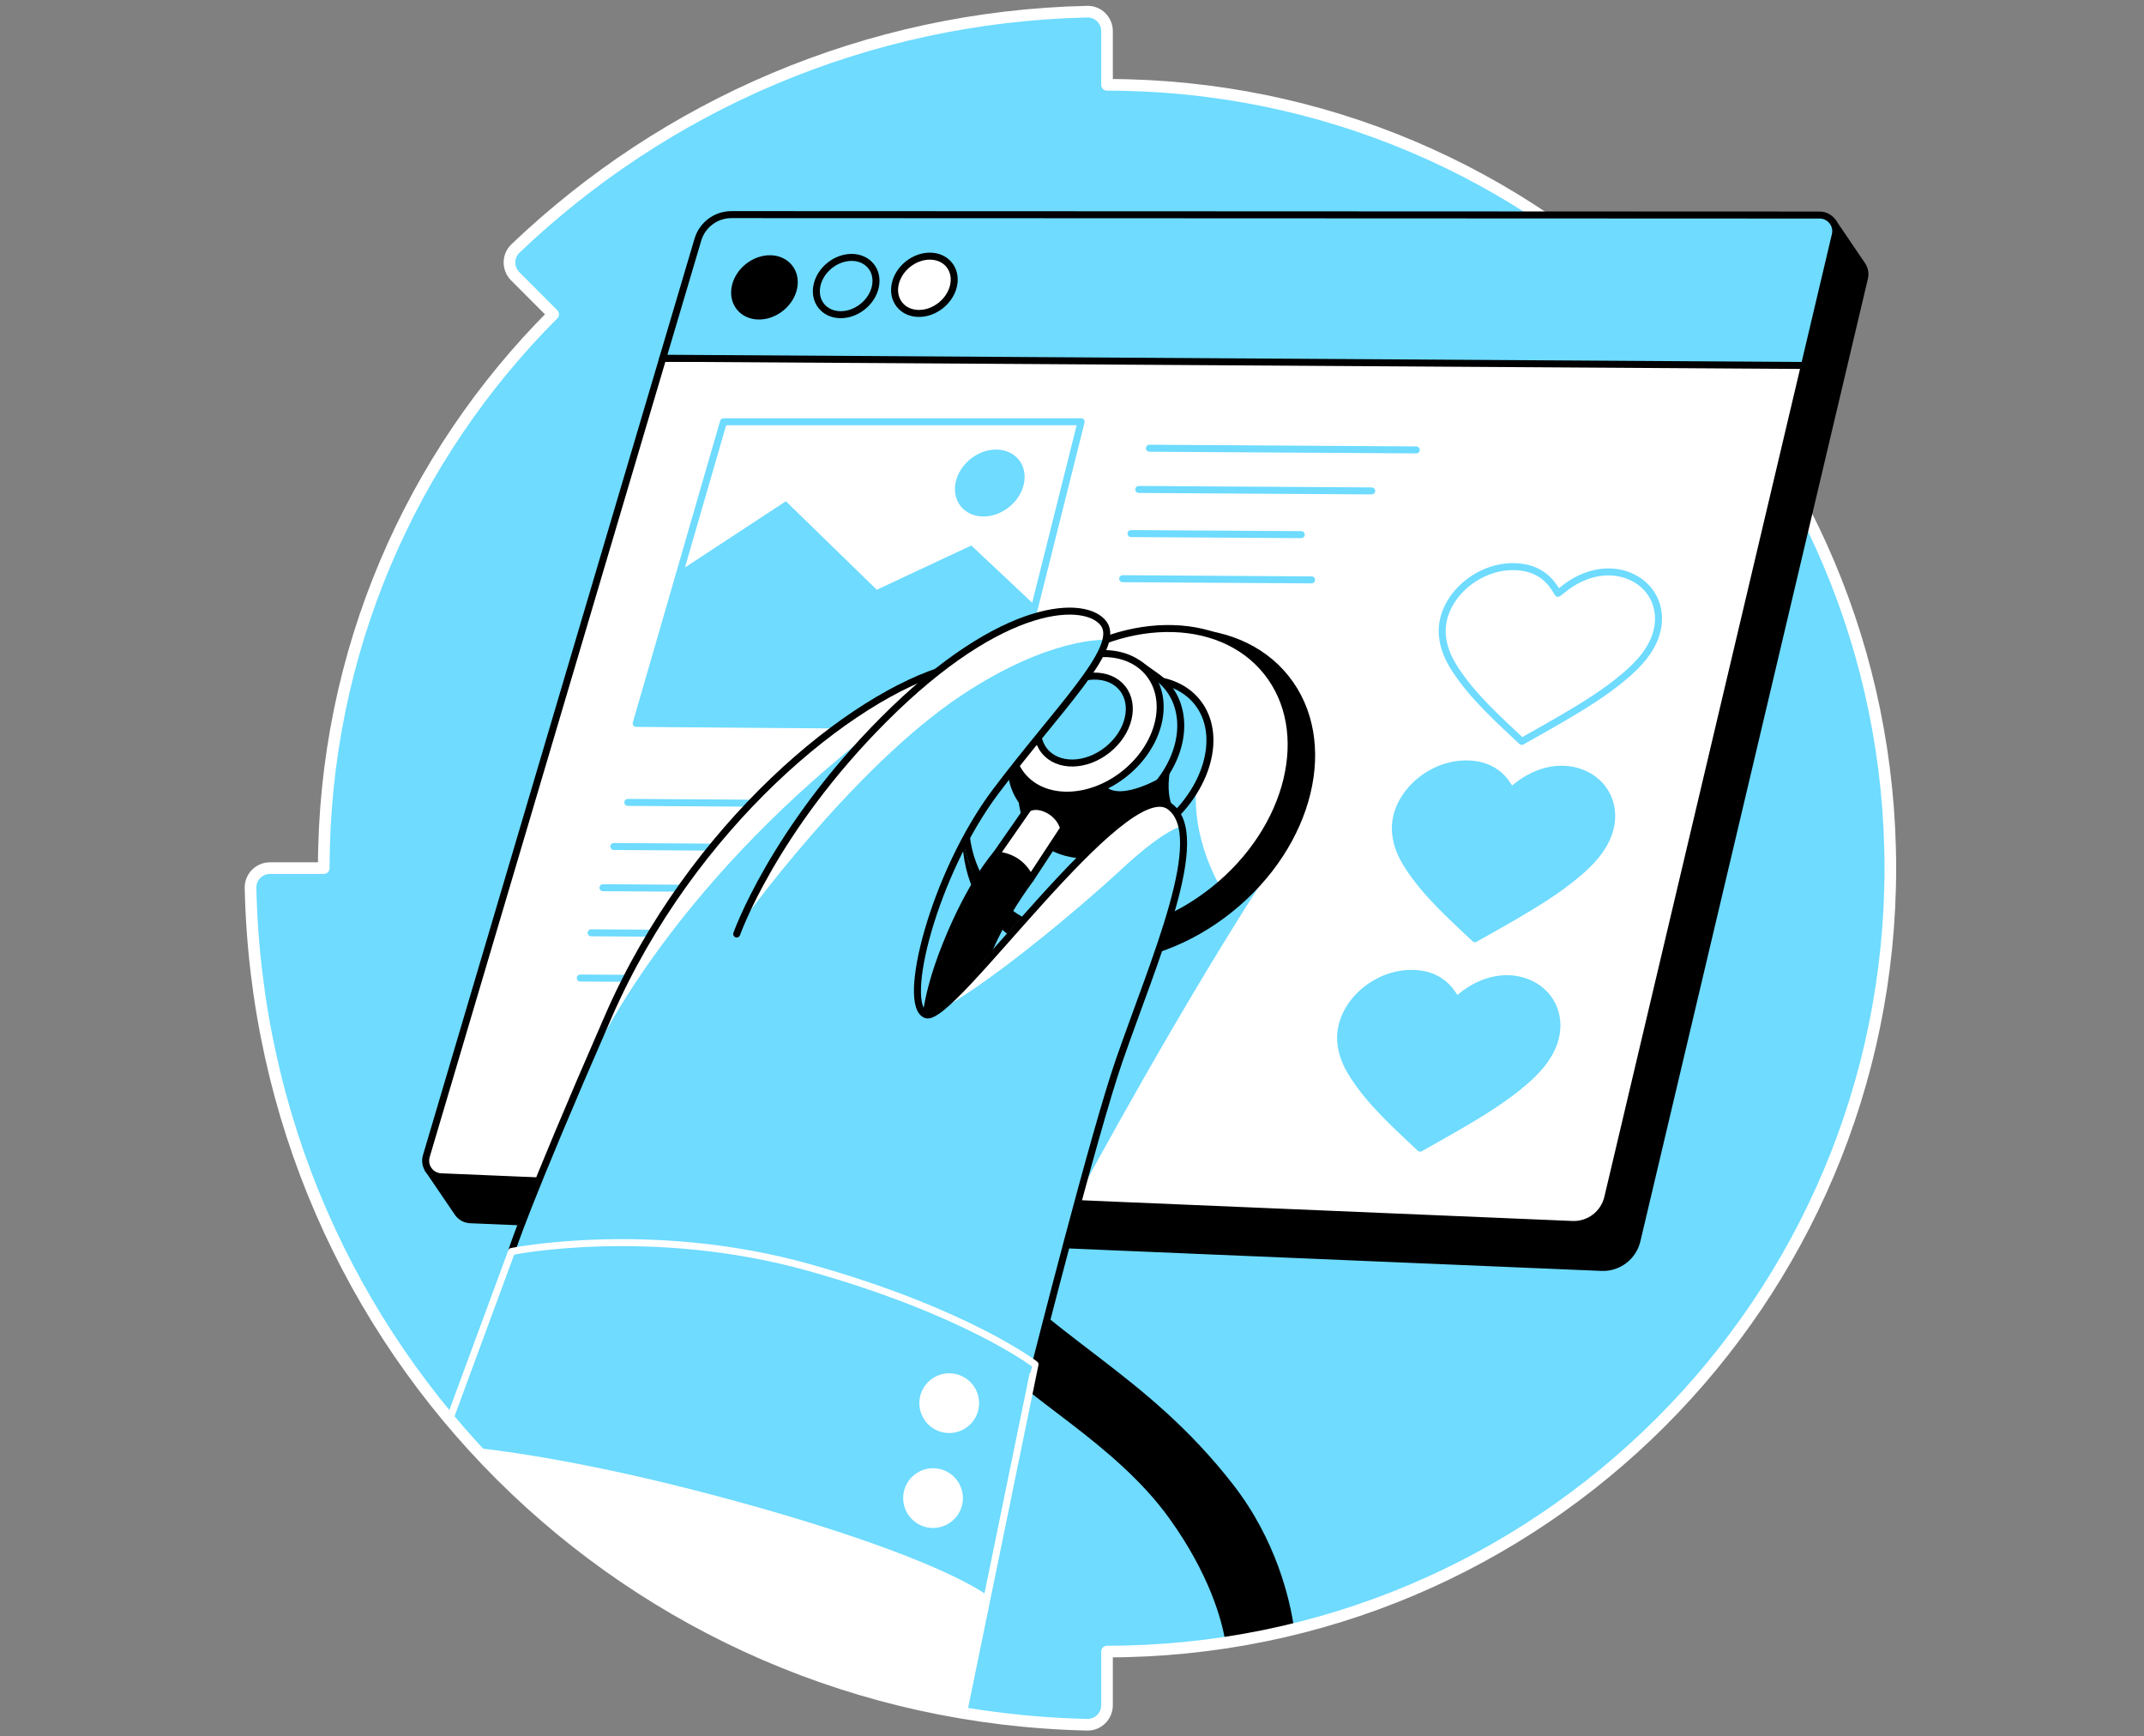 <svg width="368" height="298" viewBox="0 0 368 298" fill="none" xmlns="http://www.w3.org/2000/svg">
<rect x="0" y="0" width="368" height="298" fill="#808080" stroke="none"/>
<path d="M43.001 152.372C44.756 231.642 108.089 294.244 186.628 295.999C188.486 296.041 190.01 294.513 190.01 292.654V283.441C190.01 283.441 190.014 283.441 190.017 283.441C264.263 283.441 324.458 223.25 324.458 148.997C324.458 74.743 264.263 14.556 190.01 14.559V5.342C190.01 3.484 188.49 1.959 186.628 2.001C148.587 2.863 114.106 18.173 88.458 42.662C87.117 43.944 87.117 46.096 88.427 47.41L94.944 53.944C70.621 78.268 55.576 111.873 55.573 148.986H46.346C44.487 148.986 42.959 150.514 43.001 152.372Z" fill="#6EDBFF"/>
<path d="M165.277 212.898C179.876 230.301 196.038 235.656 211.196 255.173C218.548 264.637 220.815 274.71 221.5 279.389L210.863 281.323C210.253 277.859 208.174 269.942 201.193 260.235C191.755 247.107 175.694 239.183 170.828 232.397C165.963 225.615 165.28 212.898 165.28 212.898H165.277Z" fill="black" stroke="black" stroke-width="1.2" stroke-linecap="round" stroke-linejoin="round"/>
<path d="M177.652 234.156L169.508 273.858L165.397 293.904C164.994 293.963 156.489 293.062 127.5 281.5C97.928 269.697 77.215 243.5 77.215 243.5L87.81 214.781C87.81 214.781 111.778 209.946 138.84 217.529C165.901 225.104 177.649 234.159 177.649 234.159L177.652 234.156Z" fill="#6EDBFF"/>
<path d="M77.215 243.5L87.81 214.781C87.81 214.781 111.778 209.946 138.839 217.529C165.901 225.104 177.649 234.159 177.649 234.159L177.652 234.156L169.508 273.858L165.417 293.808" stroke="white" stroke-width="1.2" stroke-linecap="round" stroke-linejoin="round"/>
<path d="M169.511 273.855L165.38 294L165.111 295.313C165.111 295.313 165.387 293.996 165.38 294C163.5 293 159.989 295.562 131 284C101.429 272.197 81.5 248.452 81.5 248.452C89.317 249.315 104.803 251.662 127.609 257.986C161.898 267.5 169.511 273.851 169.511 273.851V273.855Z" fill="white"/>
<path d="M43.001 152.372C44.756 231.642 108.089 294.244 186.628 295.999C188.486 296.041 190.01 294.513 190.01 292.654V283.441C190.01 283.441 190.014 283.441 190.017 283.441C264.263 283.441 324.458 223.25 324.458 148.997C324.458 74.743 264.263 14.556 190.01 14.559V5.342C190.01 3.484 188.49 1.959 186.628 2.001C148.587 2.863 114.106 18.173 88.458 42.662C87.117 43.944 87.117 46.096 88.427 47.41L94.944 53.944C70.621 78.268 55.576 111.873 55.573 148.986H46.346C44.487 148.986 42.959 150.514 43.001 152.372Z" stroke="white" stroke-width="2" stroke-linecap="round" stroke-linejoin="round"/>
<path d="M319.593 45.455L314.645 38.172C314.645 38.172 313.614 40.917 312.348 44.279L130.56 44.206C127.902 44.206 125.56 45.951 124.805 48.499L79.348 201.874L73.462 200.626L78.558 208.126C79.027 208.815 79.803 209.295 80.727 209.333L274.884 217.515C277.756 217.636 280.311 215.701 280.973 212.902L320.027 47.689C320.22 46.872 320.027 46.075 319.589 45.455H319.593Z" fill="black" stroke="black" stroke-width="1.2" stroke-linecap="round" stroke-linejoin="round"/>
<path d="M310.01 61.485L275.959 205.529C275.297 208.333 272.742 210.264 269.873 210.143L75.714 201.961C73.91 201.885 72.662 200.14 73.176 198.406L113.757 61.485H310.01Z" fill="white" stroke="black" stroke-width="1.2" stroke-linecap="round" stroke-linejoin="round"/>
<path d="M315.014 40.313L309.717 62.72L113.754 61.482L119.788 41.127C120.543 38.579 122.888 36.831 125.543 36.831L312.321 36.907C314.107 36.907 315.427 38.576 315.014 40.31V40.313Z" fill="#6EDBFF" stroke="black" stroke-width="1.2" stroke-linecap="round" stroke-linejoin="round"/>
<path d="M134.042 52.854C136.398 50.967 137.04 47.855 135.477 45.904C133.914 43.952 130.736 43.9 128.381 45.788C126.025 47.675 125.383 50.787 126.946 52.738C128.51 54.69 131.687 54.742 134.042 52.854Z" fill="black" stroke="black" stroke-width="1.2" stroke-linecap="round" stroke-linejoin="round"/>
<path d="M148.07 52.626C150.426 50.739 151.068 47.627 149.504 45.676C147.941 43.724 144.764 43.672 142.408 45.559C140.053 47.447 139.41 50.559 140.974 52.51C142.537 54.461 145.714 54.513 148.07 52.626Z" fill="#6EDBFF" stroke="black" stroke-width="1.2" stroke-linecap="round" stroke-linejoin="round"/>
<path d="M161.496 52.409C163.851 50.522 164.494 47.41 162.93 45.459C161.367 43.507 158.19 43.455 155.834 45.343C153.479 47.23 152.836 50.342 154.4 52.293C155.963 54.245 159.14 54.297 161.496 52.409Z" fill="white" stroke="black" stroke-width="1.2" stroke-linecap="round" stroke-linejoin="round"/>
<path d="M243.088 77.213L197.282 76.926" stroke="#6EDBFF" stroke-width="1.2" stroke-linecap="round" stroke-linejoin="round"/>
<path d="M235.44 84.25L195.458 83.999" stroke="#6EDBFF" stroke-width="1.2" stroke-linecap="round" stroke-linejoin="round"/>
<path d="M223.351 91.757L194.131 91.574" stroke="#6EDBFF" stroke-width="1.2" stroke-linecap="round" stroke-linejoin="round"/>
<path d="M225.12 99.519L192.693 99.315" stroke="#6EDBFF" stroke-width="1.2" stroke-linecap="round" stroke-linejoin="round"/>
<path d="M153.567 137.997L107.761 137.707" stroke="#6EDBFF" stroke-width="1.2" stroke-linecap="round" stroke-linejoin="round"/>
<path d="M145.343 145.528L105.358 145.276" stroke="#6EDBFF" stroke-width="1.2" stroke-linecap="round" stroke-linejoin="round"/>
<path d="M132.712 152.534L103.492 152.348" stroke="#6EDBFF" stroke-width="1.2" stroke-linecap="round" stroke-linejoin="round"/>
<path d="M133.895 160.293L101.465 160.089" stroke="#6EDBFF" stroke-width="1.2" stroke-linecap="round" stroke-linejoin="round"/>
<path d="M132.026 168.051L99.599 167.848" stroke="#6EDBFF" stroke-width="1.2" stroke-linecap="round" stroke-linejoin="round"/>
<path d="M124.185 72.382L109.199 124.149L172.466 124.646L185.569 72.382H124.185Z" stroke="#6EDBFF" stroke-width="1.2" stroke-linecap="round" stroke-linejoin="round"/>
<path d="M117.085 97.705L134.888 86.026L150.494 101.215L166.715 93.619L177.531 103.787L172.466 124.149H109.199L117.085 97.705Z" fill="#6EDBFF"/>
<path d="M243.761 197.047C239.568 193.099 235.361 189.34 232.316 184.658C231.171 182.899 230.309 181.006 230.13 178.82C229.599 172.354 236.554 166.286 243.574 167.13C246.202 167.448 248.091 168.72 249.381 170.679C249.567 170.961 249.743 171.255 249.974 171.63C250.271 171.406 250.533 171.223 250.774 171.023C254.546 167.91 259.101 167.103 262.791 168.906C266.539 170.737 268.136 174.858 266.729 178.927C265.777 181.682 263.774 183.851 261.443 185.833C258.091 188.682 254.329 190.982 250.519 193.206C248.312 194.495 246.074 195.733 243.761 197.043V197.047Z" fill="#6EDBFF" stroke="#6EDBFF" stroke-width="1.2" stroke-linecap="round" stroke-linejoin="round"/>
<path d="M253.16 161.1C248.967 157.151 244.76 153.393 241.716 148.71C240.571 146.952 239.709 145.059 239.53 142.873C238.999 136.407 245.954 130.338 252.974 131.183C255.602 131.5 257.491 132.773 258.781 134.731C258.967 135.014 259.143 135.307 259.374 135.683C259.67 135.459 259.932 135.276 260.174 135.076C263.946 131.963 268.501 131.156 272.191 132.959C275.939 134.79 277.535 138.911 276.129 142.979C275.177 145.735 273.173 147.903 270.842 149.886C267.491 152.734 263.729 155.034 259.919 157.258C257.712 158.548 255.474 159.786 253.16 161.096V161.1Z" fill="#6EDBFF" stroke="#6EDBFF" stroke-width="1.2" stroke-linecap="round" stroke-linejoin="round"/>
<path d="M261.198 127.239C257.005 123.29 252.798 119.532 249.753 114.849C248.609 113.091 247.746 111.198 247.567 109.011C247.036 102.546 253.991 96.477 261.012 97.322C263.639 97.639 265.529 98.912 266.818 100.87C267.005 101.153 267.18 101.446 267.411 101.822C267.708 101.598 267.97 101.415 268.211 101.215C271.984 98.101 276.539 97.295 280.228 99.098C283.976 100.929 285.573 105.05 284.166 109.118C283.214 111.873 281.211 114.042 278.88 116.025C275.528 118.873 271.766 121.173 267.956 123.397C265.749 124.687 263.512 125.925 261.198 127.235V127.239Z" stroke="#6EDBFF" stroke-width="1.2" stroke-linecap="round" stroke-linejoin="round"/>
<path d="M173.195 87.025C175.946 84.821 176.695 81.186 174.869 78.906C173.042 76.626 169.331 76.565 166.58 78.769C163.829 80.973 163.08 84.608 164.906 86.887C166.733 89.167 170.444 89.229 173.195 87.025Z" fill="#6EDBFF"/>
<path d="M161.183 138.404C168.263 144.504 223.075 141.5 219.092 147.524C203.148 171.641 185.521 204.433 185.521 204.433C171.063 209.522 152.115 169.037 152.556 168.051C152.998 167.065 161.183 138.4 161.183 138.4V138.404Z" fill="#6EDBFF"/>
<path d="M117.678 161.1C124.681 154.238 140.388 152.348 140.388 152.348L160.963 193.837L179.252 227.243L176.824 235.687L89.286 217.526L88.841 212.077L107.761 171.137L117.681 161.1H117.678Z" fill="#6EDBFF"/>
<path d="M211.077 156.064C225.009 144.903 229.311 127.127 220.685 116.36C212.06 105.594 193.773 105.915 179.841 117.076C165.91 128.238 161.608 146.014 170.233 156.78C178.859 167.546 197.145 167.226 211.077 156.064Z" fill="black" stroke="black" stroke-width="1.2" stroke-linecap="round" stroke-linejoin="round"/>
<path d="M208.381 152.704C221.506 142.189 225.554 125.437 217.423 115.287C209.291 105.138 192.06 105.434 178.935 115.949C165.81 126.464 161.762 143.216 169.893 153.366C178.024 163.515 195.256 163.219 208.381 152.704Z" fill="white"/>
<path d="M205.872 131.69C203.331 142.131 209.327 151.941 209.327 151.941C209.327 151.941 191 167.911 174.025 157.172C154.004 144.507 174.459 118.394 174.459 118.394H176.745L205.872 131.687V131.69Z" fill="#6EDBFF"/>
<path d="M208.381 152.704C221.506 142.189 225.554 125.437 217.423 115.287C209.291 105.138 192.06 105.434 178.935 115.949C165.81 126.464 161.762 143.216 169.893 153.366C178.024 163.515 195.256 163.219 208.381 152.704Z" stroke="black" stroke-width="1.2" stroke-linecap="round" stroke-linejoin="round"/>
<path d="M199.627 141.775C207.339 135.596 209.968 126.066 205.499 120.488C201.031 114.91 191.156 115.397 183.444 121.575C175.732 127.754 173.103 137.284 177.571 142.862C182.04 148.44 191.915 147.953 199.627 141.775Z" fill="#6EDBFF" stroke="black" stroke-width="1.2" stroke-linecap="round" stroke-linejoin="round"/>
<path d="M198.686 116.256L198.634 116.218C198.565 116.17 198.5 116.122 198.431 116.073L195.458 113.953L194.7 114.449C187.955 112.863 179.597 116.918 175.614 123.883C174.814 125.28 174.252 126.694 173.907 128.08L173.507 128.342L173.521 130.618C173.494 131.118 173.5 131.607 173.532 132.09V132.114C173.818 136.28 176.28 139.742 180.531 141.114C187.421 143.338 196.386 139.231 200.558 131.938C204.034 125.863 203.079 119.497 198.683 116.256H198.686Z" fill="#6EDBFF" stroke="black" stroke-width="1.2" stroke-linecap="round" stroke-linejoin="round"/>
<path d="M193.055 132.758C199.082 127.93 200.941 120.238 197.207 115.577C193.473 110.916 185.56 111.052 179.533 115.88C173.507 120.708 171.648 128.401 175.382 133.061C179.116 137.722 187.029 137.587 193.055 132.758Z" fill="white" stroke="black" stroke-width="1.2" stroke-linecap="round" stroke-linejoin="round"/>
<path d="M190.108 128.672C193.808 125.708 194.948 120.986 192.656 118.125C190.364 115.264 185.507 115.347 181.808 118.311C178.109 121.275 176.968 125.997 179.26 128.858C181.552 131.719 186.409 131.635 190.108 128.672Z" fill="#6EDBFF" stroke="black" stroke-width="1.2" stroke-linecap="round" stroke-linejoin="round"/>
<path d="M176.894 150.81C165.832 165.813 166.256 177.017 166.256 177.017C166.256 177.017 158.46 178.927 158.68 178.261C158.901 177.596 158.084 172.834 162.373 162.141C166.663 151.452 170.921 146.71 170.921 146.71C170.921 146.71 172.521 146.355 175.052 147.669C177.58 148.983 176.897 150.807 176.897 150.807L176.894 150.81Z" fill="black" stroke="black" stroke-width="1.2" stroke-linecap="round" stroke-linejoin="round"/>
<path d="M162.925 114.667C146.143 119.28 118.743 141.638 104.44 174.382C90.137 207.122 87.855 214.639 87.855 214.639" fill="#6EDBFF"/>
<path d="M160.301 117.732C124.936 142.166 105.968 170.148 98.623 187.847C91.279 205.547 103.782 163.555 129.385 137.325C154.991 111.094 165.5 116 165.5 116L160.301 117.732Z" fill="white"/>
<path d="M162.925 114.667C146.143 119.28 118.743 141.638 104.44 174.382C90.137 207.122 87.855 214.639 87.855 214.639" stroke="black" stroke-width="1.2" stroke-linecap="round" stroke-linejoin="round"/>
<path d="M162.925 245.938C165.757 245.938 168.052 243.643 168.052 240.811C168.052 237.979 165.757 235.684 162.925 235.684C160.093 235.684 157.797 237.979 157.797 240.811C157.797 243.643 160.093 245.938 162.925 245.938Z" fill="white"/>
<path d="M160.149 262.231C162.981 262.231 165.277 259.936 165.277 257.104C165.277 254.272 162.981 251.976 160.149 251.976C157.317 251.976 155.022 254.272 155.022 257.104C155.022 259.936 157.317 262.231 160.149 262.231Z" fill="white"/>
<path d="M189.683 134.904C192.49 137.645 199.8 133.152 199.8 133.152C199.8 133.152 196.321 139.038 190.966 140.355C185.611 141.673 182.569 142.166 182.569 142.166L175.48 137.707C175.48 137.707 173.78 134.193 173.656 133.152C173.532 132.111 173.521 130.618 173.521 130.618C173.521 130.618 175.087 136.111 181.173 136.586C187.255 137.062 189.683 134.904 189.683 134.904V134.904Z" fill="black"/>
<path d="M201.007 131.104C199.603 137.997 202.127 139.6 202.127 139.6C202.127 139.6 198.627 144.824 191.3 146.1C183.973 147.376 180.362 145.528 180.362 145.528L181.173 139.866C181.173 139.866 189.624 141.338 194.258 137.997C198.893 134.656 201.007 131.104 201.007 131.104V131.104Z" fill="black"/>
<path d="M176.483 138.718L170.918 146.714C173.942 146.979 175.762 148.528 176.89 150.81L182.569 142.166C181.759 139.19 178.218 137.707 176.483 138.718Z" fill="white" stroke="black" stroke-width="1.2" stroke-linecap="round" stroke-linejoin="round"/>
<path d="M177.756 234.001C177.756 234.001 187.762 194.499 192.083 182.047C198.224 164.348 207.569 143.393 200.786 138.4C192.883 132.583 163.397 175.713 158.973 174.154C154.549 172.596 160.301 149.917 170.918 135.814C181.538 121.715 192.376 111.315 189.5 107.111C186.624 102.908 172.332 102.794 151.67 123.504C132.709 142.507 126.45 160.293 126.45 160.293" fill="#6EDBFF"/>
<path d="M127.216 158.386C127.216 158.386 146.363 131.69 165.108 119.28C180.397 109.16 189.838 109.822 189.838 109.822C189.838 109.822 191.372 106.187 185.569 104.88C179.766 103.574 164.521 110.294 150.549 124.645C135.522 140.076 127.216 158.386 127.216 158.386V158.386Z" fill="white"/>
<path d="M160.149 173.92C168.487 169.941 184.897 156.231 192.693 149C200.489 141.769 203.213 141.718 203.213 141.718C203.213 141.718 202.844 138.993 199.603 137.997C196.358 137.004 186.186 145.059 174.535 158.386C162.884 171.713 160.149 173.92 160.149 173.92Z" fill="white"/>
<path d="M177.756 234.001C177.756 234.001 187.762 194.499 192.083 182.047C198.224 164.348 207.569 143.393 200.786 138.4C192.883 132.583 163.397 175.713 158.973 174.154C154.549 172.596 160.301 149.917 170.918 135.814C181.538 121.715 192.376 111.315 189.5 107.111C186.624 102.908 172.332 102.794 151.67 123.504C132.709 142.507 126.45 160.293 126.45 160.293" stroke="black" stroke-width="1.2" stroke-linecap="round" stroke-linejoin="round"/>
<path d="M87.813 214.778C87.813 214.778 111.778 209.947 138.843 217.522C165.908 225.101 177.655 234.156 177.655 234.156" stroke="white" stroke-width="1.2" stroke-linecap="round" stroke-linejoin="round"/>
</svg>
